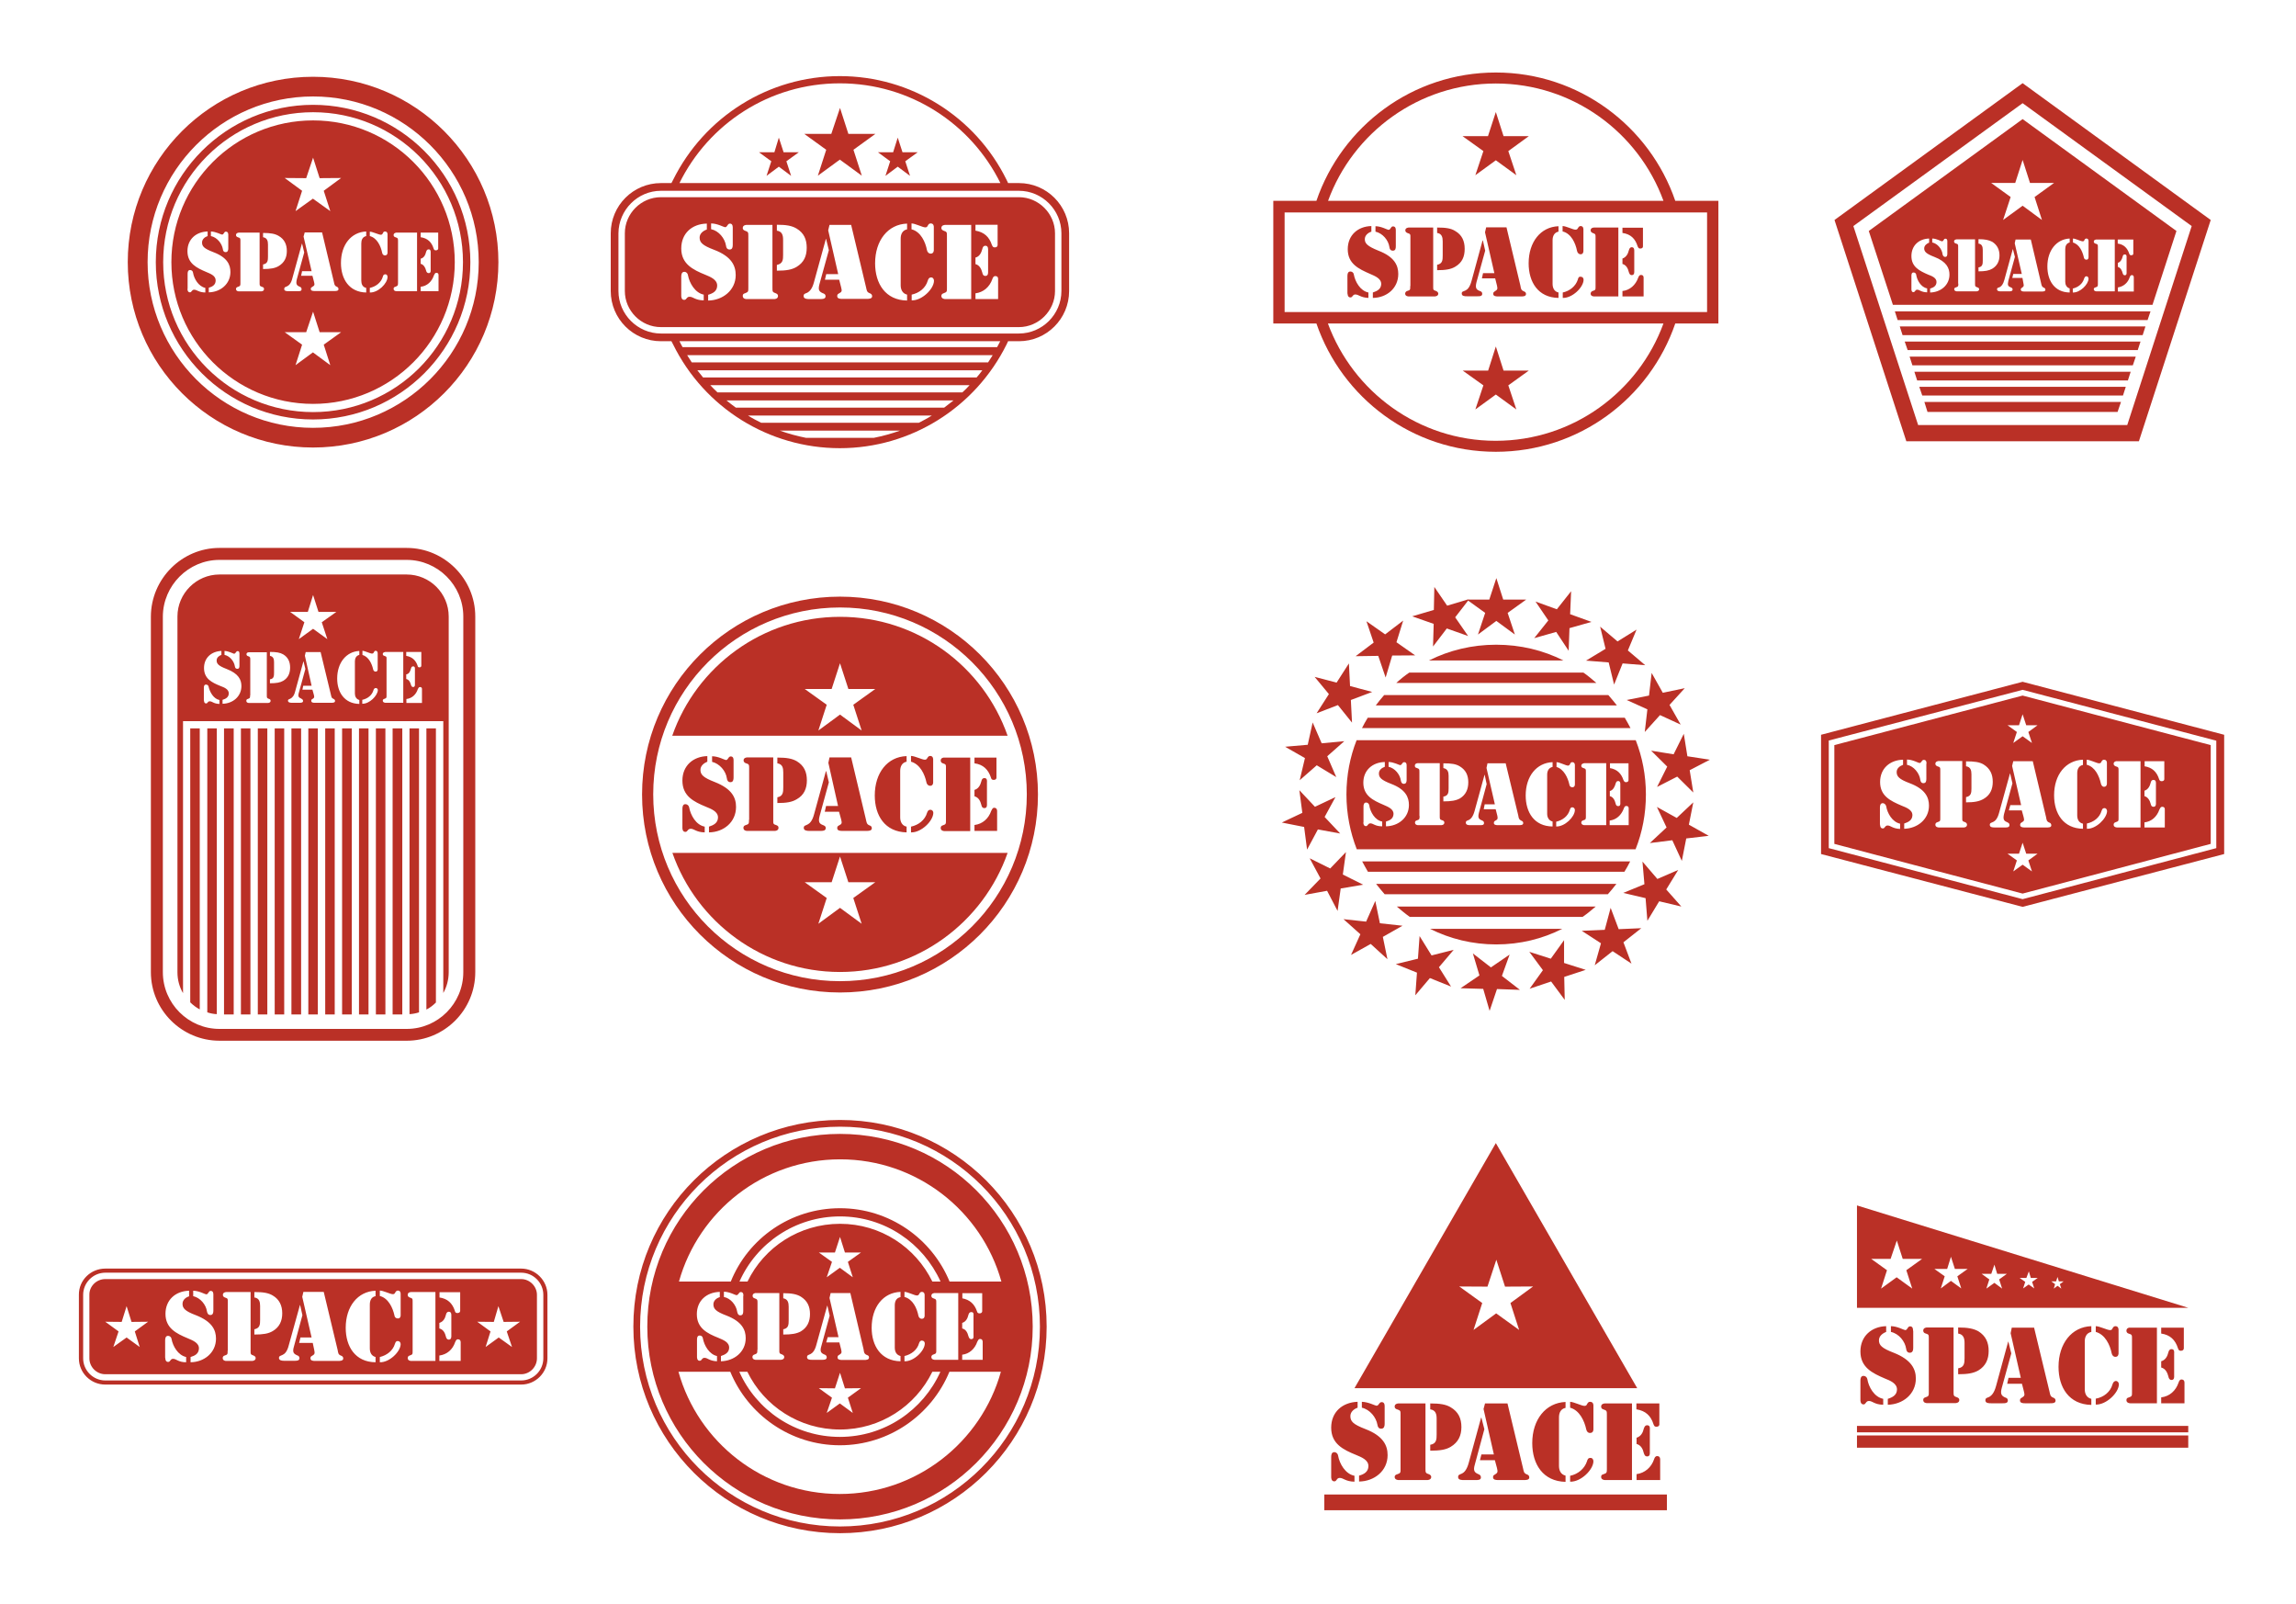 <?xml version="1.0" encoding="utf-8"?>
<!-- Generator: Adobe Illustrator 17.1.0, SVG Export Plug-In . SVG Version: 6.00 Build 0)  -->
<!DOCTYPE svg PUBLIC "-//W3C//DTD SVG 1.1//EN" "http://www.w3.org/Graphics/SVG/1.1/DTD/svg11.dtd">
<svg version="1.1" id="Layer_1" xmlns="http://www.w3.org/2000/svg" xmlns:xlink="http://www.w3.org/1999/xlink" x="0px" y="0px"
	 width="1400px" height="978px" viewBox="0 0 1400 978" enable-background="new 0 0 1400 978" xml:space="preserve">
<rect fill-rule="evenodd" clip-rule="evenodd" fill="#FFFFFF" width="1400" height="978"/>
<g>
	<path fill-rule="evenodd" clip-rule="evenodd" fill="#BA3026" d="M512.2,682.7c69.6,0,126,56.3,126,126
		c0,69.6-56.5,125.9-126,125.9c-69.6,0-126-56.3-126-125.9C386.1,739,442.6,682.7,512.2,682.7L512.2,682.7z M512.2,691.2
		c65,0,117.5,52.6,117.5,117.5c0,64.8-52.6,117.5-117.5,117.5c-65,0-117.5-52.7-117.5-117.5C394.6,743.8,447.2,691.2,512.2,691.2
		L512.2,691.2z M512.2,836.8l3,9.5l9.8-0.1l-8,5.8l3,9.3l-7.9-5.8l-8,5.8l3.2-9.3l-8-5.8l9.8,0.1L512.2,836.8z M512.2,754l3,9.5h9.8
		l-8,5.7l3,9.4l-7.9-5.8l-8,5.8l3.2-9.4l-8-5.7h9.8L512.2,754z M438.9,787.5c-8,0.2-14,5.3-14,13.6c0,8.5,6.3,11.7,13.1,14.4
		c2.7,1.2,6.7,2.5,6.6,6.1c-0.1,2.9-2.3,4.1-5,5v3.2c8.1-0.2,15.1-5.7,15.1-14.1c0-5-2.2-10.1-11.8-13.8c-6.4-2.4-7.9-4.1-7.9-6.8
		c0-2.2,1.8-3.8,3.9-4.4V787.5z M453.3,789.9c0-0.5,0.1-2.3-1.6-2.3c-1.3,0-1.3,1.9-2.7,1.9c-0.6,0-4.2-2.1-7.6-2.1v3.2
		c4.2,0.8,7.5,5,8.1,9c0.2,1.1,0.7,2.2,1.9,2.2c1.6,0,1.8-1.3,1.8-2.7V789.9z M425,827.2c0,0.2,0,2.3,1.6,2.3c1.5,0,1.2-1.8,3-1.8
		c1.9,0,2.9,1.9,7.6,2.1v-3.2c-4.7-1-7.8-6.4-8.6-10.7c-0.1-1-0.8-1.8-1.9-1.8c-1.6,0-1.7,1.5-1.7,2.7V827.2z M477.6,791.4
		c2.8,0.5,3.3,2.7,3.3,5.1v8.3c0,2.7-0.1,4.9-3.3,5.5v3.2c5.1,0,8.1-0.5,10.7-1.9c4-2.4,5.6-6.1,5.6-10.6c0-4.6-1.6-8.1-5.6-10.6
		c-2.5-1.5-5.6-2.1-10.7-2.1V791.4z M461.8,822.8c0,1.9,0,2.3-1.8,2.9c-0.7,0.2-1.2,0.7-1.2,1.5c0,1.6,1.8,1.7,1.9,1.7h15.4
		c0.2,0,2.1-0.1,2.1-1.7c0-0.7-0.5-1.2-1.2-1.5c-1.9-0.6-1.8-1-1.8-2.9v-34.6h-14.4c-0.1,0-1.9,0.1-1.9,1.7c0,0.8,0.5,1.3,1.2,1.5
		c1.8,0.6,1.8,1,1.8,2.9V822.8z M504.5,795.9h-0.1l-6.6,23.8c-1,3.9-2.5,5.1-3.6,5.7c-1.2,0.6-2.1,0.6-2.1,1.9c0,1.6,1.9,1.6,3,1.6
		h6.2c1.1,0,2.8,0,2.8-1.5c0-1.1-0.7-1.5-1.6-1.8c-1.8-0.8-2.7-1.7-1.7-5l5.1-18.6L504.5,795.9z M512.9,822.6
		c0.5,2.1,0.2,2.4-1.2,3.3c-0.7,0.4-1,0.6-1,1.6c0,1.3,1.6,1.5,2.7,1.5h13.5c1,0,3,0,3-1.5c0-1-0.6-1.3-1.5-1.6
		c-1.5-0.7-1.6-1.7-1.8-3.3l-8.1-34.4h-12l-0.7,3l5.5,23.9h-6.6l-0.9,3.2h8L512.9,822.6z M551.5,790.6c5.1,1.3,7.6,6.9,8.5,11.4
		c0.2,1,0.9,1.9,2.1,1.9c1.7,0,1.7-1.7,1.7-1.9v-12.6c0-0.2,0-1.9-1.7-1.9c-0.7,0-1.2,0.4-1.5,1.1c-0.4,0.7-0.7,1.1-1.5,1.1
		c-1.5,0-5.6-2.2-7.6-2.2V790.6z M560.4,818.8c-1.1,4-4.6,6.8-8.9,7.8v3.2c5.7,0.2,12.3-6.3,12.4-10.8c0-1-0.6-1.8-1.7-1.8
		C561.1,817.1,560.7,818,560.4,818.8L560.4,818.8z M549.1,826.6c-2.7-0.7-3.5-2.9-3.5-5.2v-25.7c0-2.3,0.8-4.5,3.5-5v-3.2
		c-10.6,0.4-17.6,9.2-17.6,21.9c0,11,5.7,20.2,17.6,20.4V826.6z M567.9,789.9c0,0.8,0.5,1.3,1.2,1.5c1.9,0.6,1.8,1,1.8,2.9v28.5
		c0,1.9,0.1,2.3-1.8,2.9c-0.7,0.2-1.2,0.7-1.2,1.5c0,1.6,1.8,1.7,2.1,1.7h14.3v-40.7h-14.3C569.7,788.2,567.9,788.3,567.9,789.9
		L567.9,789.9z M586.7,791.4c4.7,0.9,7.5,3.5,9,7.9c0.2,0.7,0.5,1.3,1.5,1.3c1.6,0,1.7-1.1,1.7-1.3v-11h-12.1V791.4z M586.7,828.9
		h12.5v-10.8c0-0.2,0.1-1.9-1.6-1.9c-1,0-1.3,1-1.7,1.7c-1.5,4.4-4.9,7.4-9.2,7.9V828.9z M586.7,809.8c2.3,0.5,3.3,2.7,3.8,4.7
		c0.4,1,0.6,1.8,1.8,1.8c1.7,0,1.3-1.9,1.3-2.4v-11.8c0-0.4,0.4-2.3-1.3-2.3c-1.2,0-1.5,0.8-1.8,1.7c-0.5,2.1-1.5,4.2-3.8,4.9V809.8
		z M512.2,746c24.8,0,46.1,14.3,56.3,35.2h5c-10.6-23.4-34-39.7-61.3-39.7c-27.3,0-50.9,16.3-61.3,39.7h4.9
		C465.9,760.3,487.4,746,512.2,746L512.2,746z M568.5,836.2c-10.2,20.9-31.6,35.2-56.3,35.2c-24.8,0-46.3-14.3-56.5-35.2h-4.9
		c10.4,23.4,34,39.7,61.3,39.7c27.3,0,50.8-16.3,61.3-39.7H568.5z M512.2,736.5c30.1,0,56,18.5,66.8,44.7h31.6
		c-12-43-51.5-74.5-98.3-74.5c-46.9,0-86.3,31.6-98.3,74.5h31.6C456.2,754.9,482,736.5,512.2,736.5L512.2,736.5z M578.9,836.2
		c-10.8,26.2-36.7,44.8-66.8,44.8c-30.1,0-56-18.6-66.8-44.8h-31.6c12,43,51.5,74.5,98.3,74.5c46.9,0,86.3-31.6,98.3-74.5H578.9z
		 M512.2,686.8c67.3,0,121.9,54.5,121.9,121.9c0,67.3-54.6,121.8-121.9,121.8c-67.3,0-121.9-54.5-121.9-121.8
		C390.3,741.4,444.9,686.8,512.2,686.8L512.2,686.8z"/>
	<path fill-rule="evenodd" clip-rule="evenodd" fill="#BA3026" d="M190.9,63.9c52.9,0,95.9,43,95.9,95.9c0,52.9-43,95.9-95.9,95.9
		c-52.9,0-95.9-43-95.9-95.9C95,106.9,138,63.9,190.9,63.9L190.9,63.9z M190.9,73.4c47.7,0,86.4,38.7,86.4,86.4
		c0,47.7-38.7,86.4-86.4,86.4s-86.4-38.7-86.4-86.4C104.5,112.1,143.2,73.4,190.9,73.4L190.9,73.4z M190.9,190l4,12.5H208l-10.6,7.6
		l4,12.5l-10.6-7.8l-10.6,7.8l4-12.5l-10.6-7.6h13.1L190.9,190z M126.6,141.1c-7,0.2-12.3,4.7-12.3,12c0,7.5,5.6,10.2,11.5,12.7
		c2.3,1,5.8,2.2,5.7,5.2c0,2.7-2.1,3.8-4.2,4.4v2.8c7-0.1,13.2-5,13.2-12.4c0-4.4-1.9-8.9-10.4-12.1c-5.7-2.2-6.9-3.5-6.9-5.9
		c0-1.9,1.6-3.3,3.4-3.9V141.1z M139.2,143.3c0-0.4,0.1-2.1-1.5-2.1c-1.2,0-1.1,1.8-2.3,1.8c-0.6,0-3.8-1.8-6.8-1.9v2.8
		c3.8,0.8,6.7,4.5,7.3,8c0.1,1,0.5,1.8,1.7,1.8c1.3,0,1.6-1.2,1.6-2.3V143.3z M114.3,176.1c0,0.2,0,2.1,1.5,2.1c1.2,0,1-1.6,2.6-1.6
		c1.7,0,2.7,1.6,6.8,1.7v-2.8c-4.2-0.9-6.9-5.6-7.5-9.3c-0.1-0.9-0.8-1.6-1.8-1.6c-1.3,0-1.5,1.3-1.5,2.3V176.1z M160.4,144.6
		c2.5,0.4,3,2.3,3,4.5v7.2c0,2.4-0.1,4.4-3,4.9v2.8c4.6,0,7.3-0.5,9.5-1.8c3.5-2.1,5-5.2,5-9.2c0-4-1.5-7.2-5-9.2
		c-2.2-1.3-4.9-1.8-9.5-1.8V144.6z M146.6,172.2c0,1.8,0.1,2.1-1.6,2.7c-0.6,0.1-1.1,0.6-1.1,1.2c0,1.5,1.6,1.5,1.8,1.5h13.5
		c0.2,0,1.8,0,1.8-1.5c0-0.6-0.5-1.1-1.1-1.2c-1.7-0.6-1.6-0.8-1.6-2.7v-30.4h-12.6c-0.2,0-1.8,0.1-1.8,1.5c0,0.7,0.5,1.1,1.1,1.3
		c1.7,0.5,1.6,0.8,1.6,2.5V172.2z M184.2,148.5h-0.1l-5.8,21c-0.8,3.4-2.2,4.5-3.2,5c-1.1,0.5-1.8,0.5-1.8,1.7
		c0,1.3,1.7,1.3,2.7,1.3h5.5c1,0,2.4,0.1,2.4-1.2c0-1-0.6-1.3-1.3-1.6c-1.7-0.7-2.3-1.6-1.6-4.5l4.5-16.3L184.2,148.5z M191.5,171.9
		c0.5,1.9,0.2,2.2-1,2.9c-0.6,0.4-1,0.6-1,1.3c0,1.3,1.5,1.3,2.4,1.3h11.8c1,0,2.7,0.1,2.7-1.2c0-0.8-0.5-1.2-1.2-1.5
		c-1.3-0.6-1.3-1.5-1.6-2.8l-7.2-30.2h-10.6l-0.7,2.5l4.9,21.1h-5.8l-0.6,2.8h6.9L191.5,171.9z M225.5,143.9
		c4.5,1.2,6.7,6.2,7.5,10.1c0.1,0.8,0.7,1.7,1.7,1.7c1.6,0,1.6-1.5,1.6-1.7v-11.2c0-0.2,0-1.7-1.6-1.7c-0.6,0-1,0.4-1.2,1
		c-0.4,0.7-0.6,1-1.3,1c-1.2,0-4.9-1.8-6.7-1.9V143.9z M233.4,168.8c-1.1,3.5-4.2,5.9-7.9,6.7v2.8c5,0.2,10.8-5.5,10.8-9.5
		c0-0.9-0.5-1.6-1.3-1.6C233.9,167.2,233.6,167.9,233.4,168.8L233.4,168.8z M223.3,175.5c-2.3-0.5-3-2.4-3-4.5v-22.6
		c0-2.1,0.7-4,3-4.5v-2.8c-9.2,0.4-15.4,8.1-15.4,19.2c0,9.8,5,17.8,15.4,18V175.5z M240,143.3c0,0.7,0.4,1.1,1.1,1.3
		c1.6,0.5,1.6,0.8,1.6,2.5v25c0,1.8,0,2.1-1.6,2.7c-0.7,0.1-1.1,0.6-1.1,1.2c0,1.5,1.6,1.5,1.7,1.5h12.6v-35.7h-12.6
		C241.5,141.8,240,142,240,143.3L240,143.3z M256.5,144.6c4.2,0.6,6.7,3,7.9,6.9c0.2,0.6,0.5,1.1,1.2,1.1c1.5,0,1.6-0.9,1.6-1.1
		v-9.7h-10.7V144.6z M256.5,177.5h10.9v-9.5c0-0.2,0.2-1.7-1.3-1.7c-0.9,0-1.1,0.8-1.5,1.5c-1.3,3.9-4.2,6.6-8.1,7V177.5z
		 M256.5,160.8c1.9,0.5,2.9,2.4,3.3,4.1c0.2,0.8,0.6,1.6,1.6,1.6c1.5,0,1.2-1.7,1.2-2.1v-10.3c0-0.4,0.2-2.1-1.2-2.1
		c-1,0-1.3,0.7-1.6,1.6c-0.4,1.8-1.3,3.6-3.3,4.1V160.8z M190.9,96.1l4,12.5l13.1-0.1l-10.6,7.8l4,12.4l-10.6-7.6l-10.6,7.6l4-12.4
		l-10.6-7.8l13.1,0.1L190.9,96.1z M190.9,46.8c62.4,0,113,50.6,113,113c0,62.4-50.6,113-113,113c-62.4,0-113-50.6-113-113
		C77.9,97.4,128.5,46.8,190.9,46.8L190.9,46.8z M190.9,58.8c55.7,0,101,45.3,101,101c0,55.7-45.3,101-101,101
		c-55.7,0-100.9-45.3-100.9-101C90,104.1,135.2,58.8,190.9,58.8L190.9,58.8z M190.9,68.4c50.5,0,91.4,40.9,91.4,91.4
		c0,50.5-40.9,91.4-91.4,91.4c-50.5,0-91.4-40.9-91.4-91.4C99.5,109.3,140.4,68.4,190.9,68.4L190.9,68.4z"/>
	<path fill-rule="evenodd" clip-rule="evenodd" fill="#BA3026" d="M403,111.6h6.4l1-1.9c19.2-38.7,58.5-63.3,101.7-63.3
		s82.6,24.5,101.7,63.3l0.9,1.9h6.6c16.9,0,30.6,13.7,30.6,30.6v35.2c0,16.9-13.7,30.6-30.6,30.6h-6.6l-0.9,1.9
		c-19.2,38.7-58.5,63.3-101.7,63.3s-82.6-24.5-101.7-63.3l-1-1.9H403c-16.9,0-30.6-13.7-30.6-30.6v-35.2
		C372.4,125.3,386.1,111.6,403,111.6L403,111.6z M547.4,83.9l2.9,8.9h9.3l-7.6,5.5l2.9,8.9l-7.5-5.6l-7.5,5.6l2.9-8.9l-7.5-5.5h9.3
		L547.4,83.9z M474.9,83.9l2.9,8.9h9.3l-7.6,5.5l2.9,8.9l-7.5-5.6l-7.5,5.6l2.9-8.9l-7.5-5.5h9.4L474.9,83.9z M512.2,65.8l5.1,15.8
		h16.5l-13.4,9.7l5.1,15.8l-13.4-9.8l-13.4,9.8l5.1-15.8l-13.4-9.7h16.5L512.2,65.8z M403,120.2h218.3c12,0,22,10,22,22v35.2
		c0,12-10,22-22,22H403c-12.1,0-22-10-22-22v-35.2C381,130.2,390.9,120.2,403,120.2L403,120.2z M430.9,136.3
		c-8.9,0.2-15.5,5.9-15.5,15.2c0,9.3,7,12.9,14.7,16c2.8,1.2,7.3,2.8,7.2,6.7c-0.1,3.3-2.5,4.6-5.5,5.5v3.5
		c8.9-0.1,16.8-6.3,16.8-15.5c0-5.6-2.4-11.3-13.1-15.4c-7.2-2.7-8.9-4.5-8.9-7.5c0-2.4,2.1-4.1,4.4-4.9V136.3z M446.8,138.9
		c0-0.5,0.1-2.6-1.7-2.6c-1.6,0-1.5,2.2-3,2.2c-0.7,0-4.7-2.3-8.5-2.3v3.5c4.7,1,8.4,5.6,9.1,10.1c0.1,1.2,0.7,2.3,2.2,2.3
		c1.7,0,1.9-1.5,1.9-2.9V138.9z M415.4,180.3c0,0.4,0,2.5,1.8,2.5c1.6,0,1.3-1.9,3.3-1.9c2.2,0,3.3,2.1,8.6,2.2v-3.5
		c-5.3-1.1-8.7-7-9.6-11.8c-0.1-1.1-1-2.1-2.2-2.1c-1.7,0-1.9,1.7-1.9,2.9V180.3z M473.7,140.6c3.3,0.5,3.8,2.9,3.8,5.7v9.1
		c0,2.9-0.1,5.3-3.8,6.1v3.5c5.8,0,9.1-0.6,12-2.3c4.5-2.7,6.2-6.6,6.2-11.7c0-5.1-1.7-9-6.2-11.7c-2.9-1.7-6.2-2.3-12-2.3V140.6z
		 M456.3,175.5c0,2.2,0,2.5-2.1,3.3c-0.9,0.2-1.3,0.7-1.3,1.6c0,1.8,1.9,1.9,2.2,1.9h17.1c0.2,0,2.2-0.1,2.2-1.9
		c0-0.9-0.6-1.3-1.3-1.6c-2.1-0.7-2.1-1.1-2.1-3.3v-38.4h-15.9c-0.2,0-2.2,0.1-2.2,1.9c0,0.8,0.5,1.3,1.3,1.6
		c2.1,0.7,2.1,1.1,2.1,3.3V175.5z M503.7,145.6h-0.1l-7.3,26.5c-1.1,4.2-2.8,5.6-4,6.3c-1.3,0.6-2.3,0.6-2.3,2.1
		c0,1.7,2.1,1.8,3.3,1.8h6.9c1.2,0,3.2,0,3.2-1.7c0-1.2-0.8-1.6-1.8-1.9c-2.1-1-2.9-1.9-1.9-5.6l5.7-20.6L503.7,145.6z M512.9,175.2
		c0.6,2.3,0.4,2.7-1.2,3.6c-0.8,0.4-1.2,0.7-1.2,1.7c0,1.6,1.8,1.7,3,1.7h14.9c1.2,0,3.4,0,3.4-1.6c0-1.1-0.7-1.6-1.6-1.9
		c-1.7-0.7-1.7-1.8-2.1-3.5l-9.1-38.1h-13.2l-0.8,3.3l6.1,26.7h-7.3l-0.8,3.4h8.7L512.9,175.2z M555.9,139.8
		c5.6,1.5,8.4,7.8,9.3,12.6c0.2,1.1,1,2.2,2.3,2.2c1.9,0,1.9-1.9,1.9-2.2v-14c0-0.4,0-2.2-1.9-2.2c-0.9,0-1.3,0.5-1.7,1.2
		c-0.4,0.8-0.7,1.2-1.6,1.2c-1.6,0-6.2-2.4-8.4-2.4V139.8z M565.7,171.1c-1.3,4.5-5.2,7.5-9.8,8.5v3.5c6.2,0.2,13.5-6.9,13.6-11.9
		c0-1.1-0.6-2.1-1.8-2.1C566.4,169.2,566.1,170,565.7,171.1L565.7,171.1z M553.1,179.6c-2.9-0.7-3.9-3.2-3.9-5.7v-28.5
		c0-2.5,1-5,3.9-5.6v-3.5c-11.7,0.4-19.5,10.3-19.5,24.2c0,12.4,6.3,22.5,19.5,22.7V179.6z M574,139c0,0.8,0.6,1.3,1.3,1.6
		c2.2,0.7,2.1,1.1,2.1,3.3v31.6c0,2.2,0.1,2.5-2.1,3.3c-0.7,0.2-1.3,0.7-1.3,1.6c0,1.8,2.1,1.9,2.3,1.9h15.9v-45.2h-15.9
		C576,137.1,574,137.2,574,139L574,139z M594.8,140.6c5.3,0.9,8.4,3.8,10,8.7c0.4,0.8,0.6,1.5,1.7,1.5c1.7,0,1.8-1.1,1.8-1.5v-12.3
		h-13.5V140.6z M594.8,182.3h13.8v-12.1c0-0.2,0.2-1.9-1.7-1.9c-1.1,0-1.5,0.9-1.8,1.8c-1.7,4.9-5.5,8.1-10.3,8.7V182.3z M594.8,161
		c2.5,0.6,3.6,3,4.2,5.3c0.2,1,0.6,1.9,1.9,1.9c1.8,0,1.6-2.2,1.6-2.7v-13c0-0.5,0.2-2.7-1.6-2.7c-1.3,0-1.7,1-1.9,1.9
		c-0.6,2.3-1.7,4.7-4.2,5.3V161z M605.3,216.5H419c0.9,1.5,1.8,2.9,2.8,4.4h180.7C603.5,219.4,604.4,218,605.3,216.5L605.3,216.5z
		 M416.2,211.6h191.8c0.6-1.2,1.3-2.4,1.9-3.6H414.3C414.9,209.2,415.5,210.4,416.2,211.6L416.2,211.6z M599,225.7H425.2
		c1.2,1.5,2.3,2.9,3.5,4.4h166.8C596.8,228.6,597.9,227.2,599,225.7L599,225.7z M591.2,234.8H433.1c1.5,1.6,2.9,3,4.4,4.4h149.3
		C588.3,237.9,589.7,236.4,591.2,234.8L591.2,234.8z M581.4,244.1H443c1.9,1.6,3.8,3,5.7,4.4h127
		C577.6,247.1,579.4,245.6,581.4,244.1L581.4,244.1z M568.2,253.3H456.1c2.5,1.6,5.2,3,8,4.4h96.2
		C563,256.3,565.7,254.9,568.2,253.3L568.2,253.3z M548.8,262.5h-73.3c5.1,1.8,10.4,3.3,16,4.4h41.3
		C538.4,265.8,543.7,264.3,548.8,262.5L548.8,262.5z M414.3,111.6H610c-17.8-36.1-55-60.8-97.9-60.8S432.1,75.5,414.3,111.6
		L414.3,111.6z M403,116.3h218.3c14.2,0,25.9,11.7,25.9,25.9v35.2c0,14.2-11.7,25.9-25.9,25.9H403c-14.2,0-25.9-11.7-25.9-25.9
		v-35.2C377.2,128,388.8,116.3,403,116.3L403,116.3z"/>
	<path fill-rule="evenodd" clip-rule="evenodd" fill="#BA3026" d="M133.8,334H248c22.9,0,41.8,18.8,41.8,41.8v216.8
		c0,23.1-18.8,41.8-41.8,41.8H133.8c-22.9,0-41.8-18.7-41.8-41.8V375.8C92.1,352.8,110.9,334,133.8,334L133.8,334z M133.8,350.2H248
		c14.1,0,25.6,11.5,25.6,25.6v216.8c0,4.6-1.2,9-3.3,12.7V444v-4.4h-4.5H260h-4.5h-5.8h-4.4h-5.9H235h-5.8h-4.5h-5.8h-4.4h-5.9h-4.4
		h-5.8h-4.5H188h-4.4h-5.9h-4.4h-5.8H163h-5.8h-4.5h-5.8h-4.4h-5.9h-4.4h-5.8h-4.5H116h-4.4v4.4v161.4c-2.2-3.8-3.4-8.1-3.4-12.7
		V375.8C108.2,361.7,119.8,350.2,133.8,350.2L133.8,350.2z M190.9,362.7l3.3,10.3h10.9l-8.9,6.3l3.4,10.3l-8.7-6.3l-8.7,6.3
		l3.4-10.3l-8.7-6.3h10.8L190.9,362.7z M135.1,396.8c-6.1,0.2-10.7,4.1-10.7,10.4c0,6.6,4.9,8.9,10.1,11c2.1,0.8,5.1,1.9,5,4.6
		c-0.1,2.2-1.8,3.2-3.8,3.8v2.4c6.2-0.1,11.5-4.4,11.5-10.8c0-3.8-1.7-7.6-9-10.4c-5-1.9-6.1-3.2-6.1-5.2c0-1.7,1.3-2.8,2.9-3.4
		V396.8z M146,398.7c0-0.4,0.1-1.8-1.1-1.8c-1.1,0-1.1,1.6-2.2,1.6c-0.4,0-3.2-1.6-5.8-1.7v2.4c3.3,0.7,5.8,3.9,6.3,6.9
		c0.1,0.9,0.5,1.6,1.5,1.6c1.2,0,1.3-1,1.3-1.9V398.7z M124.4,427.1c0,0.2,0,1.7,1.3,1.7c1,0,0.8-1.3,2.2-1.3c1.6,0,2.3,1.5,5.9,1.6
		v-2.4c-3.6-0.7-5.9-4.9-6.6-8.1c-0.1-0.7-0.7-1.3-1.6-1.3c-1.1,0-1.3,1.1-1.3,1.9V427.1z M164.6,399.8c2.2,0.4,2.5,2.1,2.5,3.9v6.3
		c0,2.1-0.1,3.8-2.5,4.1v2.4c3.9,0,6.2-0.4,8.1-1.5c3-1.8,4.2-4.6,4.2-8.1c0-3.4-1.2-6.2-4.2-8c-1.9-1.1-4.2-1.5-8.1-1.5V399.8z
		 M152.5,423.9c0,1.5,0,1.7-1.5,2.2c-0.5,0.1-0.8,0.5-0.8,1.1c0,1.2,1.3,1.3,1.5,1.3h11.8c0.1,0,1.5-0.1,1.5-1.3
		c0-0.6-0.4-1-0.8-1.1c-1.5-0.5-1.5-0.7-1.5-2.2v-26.3h-10.9c-0.1,0-1.5,0-1.5,1.2c0,0.6,0.4,1,0.8,1.1c1.5,0.5,1.5,0.7,1.5,2.3
		V423.9z M185.1,403.2H185l-5,18.2c-0.7,2.9-1.9,3.9-2.8,4.4c-0.8,0.5-1.6,0.4-1.6,1.3c0,1.2,1.5,1.3,2.3,1.3h4.7
		c0.8,0,2.2,0,2.2-1.1c0-0.9-0.6-1.1-1.2-1.5c-1.5-0.6-2.1-1.3-1.3-3.8l3.9-14.2L185.1,403.2z M191.4,423.6c0.4,1.6,0.2,1.8-0.9,2.5
		c-0.5,0.2-0.7,0.5-0.7,1.1c0,1.1,1.2,1.2,1.9,1.2h10.3c0.8,0,2.3,0,2.3-1.1c0-0.7-0.5-1.1-1-1.3c-1.2-0.5-1.2-1.2-1.5-2.4
		l-6.3-26.1h-9.1l-0.5,2.2l4.1,18.3h-5.1l-0.5,2.4h6.1L191.4,423.6z M220.9,399.2c3.9,1.1,5.8,5.3,6.6,8.7c0.1,0.7,0.6,1.5,1.5,1.5
		c1.3,0,1.3-1.2,1.3-1.5v-9.6c0-0.2,0-1.6-1.3-1.6c-0.5,0-0.8,0.4-1.1,1c-0.2,0.5-0.5,0.7-1.1,0.7c-1.1,0-4.2-1.6-5.8-1.7V399.2z
		 M227.7,420.8c-0.9,3-3.5,5.1-6.8,5.8v2.4c4.4,0.1,9.3-4.9,9.5-8.3c0-0.7-0.5-1.3-1.3-1.3C228.2,419.5,227.9,420.1,227.7,420.8
		L227.7,420.8z M219.1,426.7c-1.9-0.5-2.7-2.2-2.7-3.9v-19.7c0-1.7,0.7-3.4,2.7-3.9v-2.4c-8,0.4-13.5,7.2-13.5,16.8
		c0,8.4,4.4,15.3,13.5,15.5V426.7z M233.4,398.7c0,0.6,0.4,1,1,1.1c1.5,0.5,1.3,0.7,1.3,2.3v21.7c0,1.5,0.1,1.7-1.3,2.2
		c-0.6,0.1-1,0.5-1,1.1c0,1.2,1.5,1.3,1.6,1.3h10.9v-31H235C234.9,397.5,233.4,397.5,233.4,398.7L233.4,398.7z M247.7,399.8
		c3.6,0.6,5.8,2.7,6.9,5.9c0.1,0.7,0.4,1.1,1.1,1.1c1.2,0,1.2-0.9,1.2-1v-8.4h-9.2V399.8z M247.7,428.5h9.6v-8.4
		c0-0.1,0.1-1.3-1.2-1.3c-0.7,0-1,0.6-1.3,1.2c-1.1,3.4-3.6,5.7-7,6.1V428.5z M247.7,413.9c1.8,0.4,2.5,2.1,2.9,3.6
		c0.2,0.6,0.5,1.3,1.3,1.3c1.3,0,1.1-1.5,1.1-1.8v-9c0-0.4,0.2-1.8-1.1-1.8c-0.9,0-1.1,0.7-1.3,1.3c-0.4,1.6-1.1,3.3-2.9,3.6V413.9z
		 M265.8,611.1c-1.7,1.7-3.6,3.2-5.8,4.3V444h5.8V611.1z M255.5,617.1c-1.8,0.6-3.8,1-5.8,1.1V444h5.8V617.1z M245.3,618.4h-5.9V444
		h5.9V618.4z M235,618.4h-5.8V444h5.8V618.4z M224.7,618.4h-5.8V444h5.8V618.4z M214.5,618.4h-5.9V444h5.9V618.4z M204.1,618.4h-5.8
		V444h5.8V618.4z M193.8,618.4H188V444h5.8V618.4z M183.6,618.4h-5.9V444h5.9V618.4z M173.3,618.4h-5.8V444h5.8V618.4z M163,618.4
		h-5.8V444h5.8V618.4z M152.7,618.4h-5.8V444h5.8V618.4z M142.5,618.4h-5.9V444h5.9V618.4z M132.2,618.2c-2.1-0.1-4-0.5-5.8-1.1V444
		h5.8V618.2z M121.8,615.3c-2.1-1.1-4.1-2.6-5.8-4.3V444h5.8V615.3z M133.8,341.3H248c18.9,0,34.5,15.5,34.5,34.5v216.8
		c0,19.1-15.5,34.6-34.5,34.6H133.8c-18.9,0-34.5-15.5-34.5-34.6V375.8C99.4,356.9,114.9,341.3,133.8,341.3L133.8,341.3z"/>
	<path fill-rule="evenodd" clip-rule="evenodd" fill="#BA3026" d="M512.2,363.7c66.7,0,120.7,54,120.7,120.6
		c0,66.7-54,120.7-120.7,120.7c-66.7,0-120.7-54-120.7-120.7C391.5,417.7,445.5,363.7,512.2,363.7L512.2,363.7z M573.6,463.6
		c0,0.8,0.5,1.5,1.3,1.7c2.1,0.6,1.9,1,1.9,3.2v31.3c0,2.3,0.1,2.7-1.9,3.3c-0.8,0.2-1.3,0.7-1.3,1.6c0,1.8,1.9,1.9,2.2,1.9h15.8
		v-44.8h-15.8C575.5,461.7,573.6,461.9,573.6,463.6L573.6,463.6z M594.2,465.3c5.3,0.7,8.4,3.8,10,8.6c0.2,0.9,0.6,1.5,1.6,1.5
		c1.8,0,1.8-1.1,1.8-1.5v-12.1h-13.4V465.3z M594.2,506.5h13.8v-12c0-0.2,0.1-2.1-1.8-2.1c-1,0-1.3,1-1.8,1.9
		c-1.6,4.7-5.3,8-10.2,8.6V506.5z M594.2,485.4c2.6,0.7,3.6,3,4.2,5.3c0.2,1,0.6,1.9,1.9,1.9c1.8,0,1.5-2.2,1.5-2.7v-12.9
		c0-0.5,0.4-2.7-1.5-2.7c-1.3,0-1.7,1-1.9,1.9c-0.6,2.3-1.7,4.6-4.2,5.3V485.4z M555.5,464.3c5.6,1.6,8.4,7.8,9.4,12.6
		c0.2,1.1,1,2.1,2.3,2.1c1.8,0,1.8-1.8,1.8-2.1v-14c0-0.2,0-2.1-1.8-2.1c-0.8,0-1.3,0.5-1.7,1.2c-0.4,0.7-0.7,1.1-1.6,1.1
		c-1.6,0-6.2-2.3-8.4-2.3V464.3z M565.3,495.4c-1.3,4.5-5.2,7.5-9.8,8.5v3.5c6.2,0.2,13.5-6.9,13.6-11.9c0-1-0.7-1.9-1.8-1.9
		C566.1,493.6,565.7,494.4,565.3,495.4L565.3,495.4z M552.8,503.9c-2.9-0.6-3.9-3.2-3.9-5.6v-28.4c0-2.5,1-5,3.9-5.6v-3.4
		c-11.7,0.4-19.4,10.2-19.4,24c0,12.3,6.2,22.2,19.4,22.5V503.9z M503.8,470.1h-0.2l-7.2,26.2c-1.1,4.3-2.8,5.7-4,6.3
		c-1.3,0.7-2.3,0.6-2.3,2.1c0,1.7,2.2,1.8,3.3,1.8h6.9c1.2,0,3.2,0,3.2-1.7c0-1.2-0.8-1.5-1.8-1.9c-2.1-0.8-2.9-1.9-1.9-5.6
		l5.6-20.4L503.8,470.1z M512.9,499.5c0.6,2.3,0.4,2.8-1.2,3.6c-0.8,0.4-1.2,0.7-1.2,1.7c0,1.6,1.8,1.7,3,1.7h14.8
		c1.2,0,3.3,0,3.3-1.6c0-1.1-0.6-1.5-1.5-1.8c-1.7-0.7-1.7-1.9-2.1-3.6l-9-37.8h-13.2l-0.7,3.3l5.9,26.3h-7.3l-0.8,3.5h8.7
		L512.9,499.5z M474,465.3c3.2,0.5,3.6,2.9,3.6,5.6v9c0,2.9-0.1,5.5-3.6,6.1v3.5c5.7,0,9-0.6,11.8-2.3c4.5-2.5,6.2-6.6,6.2-11.5
		c0-5.1-1.7-9-6.2-11.7c-2.8-1.6-6.1-2.2-11.8-2.2V465.3z M456.7,499.7c0,2.3,0,2.7-2.1,3.3c-0.7,0.2-1.3,0.7-1.3,1.6
		c0,1.8,1.9,1.9,2.2,1.9h17c0.2,0,2.2-0.1,2.2-1.9c0-0.9-0.5-1.3-1.3-1.6c-2.1-0.6-1.9-1-1.9-3.3v-38h-15.9c-0.2,0-2.2,0.1-2.2,1.8
		c0,0.8,0.6,1.5,1.3,1.7c2.1,0.6,2.1,1,2.1,3.2V499.7z M431.4,460.9c-8.7,0.2-15.3,5.8-15.3,14.9c0,9.5,6.9,12.9,14.4,16
		c2.9,1.2,7.4,2.8,7.3,6.6c-0.1,3.3-2.7,4.6-5.5,5.5v3.5c8.9-0.1,16.5-6.2,16.5-15.5c0-5.5-2.3-11-13-15.2c-7-2.7-8.7-4.5-8.7-7.4
		c0-2.5,2.1-4.1,4.2-5V460.9z M447.3,463.6c0-0.5,0.1-2.5-1.7-2.5c-1.6,0-1.5,2.2-3,2.2c-0.6,0-4.6-2.3-8.4-2.3v3.4
		c4.6,1.1,8.4,5.6,9,10c0.1,1.2,0.7,2.4,2.2,2.4c1.7,0,1.9-1.6,1.9-2.9V463.6z M416.1,504.6c0,0.4,0,2.5,1.8,2.5
		c1.5,0,1.3-1.9,3.3-1.9c2.1,0,3.3,2.1,8.5,2.2v-3.5c-5.3-1-8.6-6.9-9.5-11.8c-0.2-1-1.1-1.9-2.3-1.9c-1.6,0-1.8,1.7-1.8,2.9V504.6z
		 M512.2,376c47.2,0,87.4,30.2,102.2,72.5H409.9C424.6,406.3,464.9,376,512.2,376L512.2,376z M512.2,522.1l5.1,15.7h16.4l-13.4,9.6
		l5.1,15.7l-13.2-9.7l-13.2,9.7l5.1-15.7l-13.4-9.6h16.4L512.2,522.1z M512.2,404.3l5.1,15.7h16.4l-13.4,9.6l5.1,15.7l-13.2-9.7
		l-13.2,9.7l5.1-15.7l-13.4-9.6h16.4L512.2,404.3z M614.4,519.9c-14.8,42.2-55,72.6-102.2,72.6c-47.2,0-87.5-30.4-102.2-72.6H614.4z
		 M512.2,370.3c62.9,0,113.9,51,113.9,113.9s-51,113.9-113.9,113.9c-62.9,0-113.9-51-113.9-113.9S449.3,370.3,512.2,370.3
		L512.2,370.3z"/>
	<path fill-rule="evenodd" clip-rule="evenodd" fill="#BA3026" d="M64.2,773.3h253.6c8.7,0,16,7.2,16,16V828c0,8.9-7.3,16-16,16
		H64.2c-8.9,0-16.1-7.2-16.1-16v-38.7C48,780.4,55.3,773.3,64.2,773.3L64.2,773.3z M64.2,779.7h253.6c5.2,0,9.6,4.4,9.6,9.6V828
		c0,5.3-4.4,9.7-9.6,9.7H64.2c-5.3,0-9.7-4.4-9.7-9.7v-38.7C54.4,784.1,58.8,779.7,64.2,779.7L64.2,779.7z M77.2,796.2l3,9.6
		l10.1-0.1l-8.1,5.9l3,9.5l-8-5.8l-8.1,5.8l3.2-9.5l-8.1-5.9l10,0.1L77.2,796.2z M303.9,796.2l3.2,9.6l10-0.1l-8.1,5.9l3.2,9.5
		l-8.1-5.8l-8,5.8l3-9.5l-8.1-5.9l10.1,0.1L303.9,796.2z M115.3,786.8c-8.3,0.2-14.4,5.6-14.4,14.1c0,8.7,6.6,12,13.6,14.9
		c2.8,1.2,6.9,2.7,6.8,6.2c-0.1,3.2-2.4,4.4-5.1,5.2v3.2c8.3-0.1,15.5-5.8,15.5-14.4c0-5.2-2.3-10.4-12.3-14.3
		c-6.7-2.5-8.1-4.3-8.1-6.9c0-2.3,1.8-3.9,4-4.6V786.8z M130.1,789.3c0-0.5,0.1-2.4-1.6-2.4c-1.5,0-1.3,2.1-2.8,2.1
		c-0.6,0-4.4-2.2-7.9-2.2v3.3c4.4,1,7.8,5.2,8.4,9.3c0.2,1.1,0.7,2.2,2.1,2.2c1.6,0,1.8-1.5,1.8-2.7V789.3z M100.8,827.8
		c0,0.4,0,2.4,1.7,2.4c1.5,0,1.3-1.9,3-1.9c2.1,0,3.2,2.1,8,2.1v-3.2c-5-1.1-8.1-6.6-8.9-11c-0.1-1-1-1.9-2.1-1.9
		c-1.6,0-1.8,1.6-1.8,2.8V827.8z M155.1,790.9c3,0.4,3.5,2.7,3.5,5.2v8.5c0,2.8-0.1,5-3.5,5.7v3.2c5.3,0,8.5-0.5,11.2-2.1
		c4.1-2.4,5.8-6.2,5.8-10.8c0-4.7-1.7-8.5-5.8-10.9c-2.7-1.6-5.8-2.1-11.2-2.1V790.9z M138.8,823.3c0,2.1,0.1,2.4-1.8,3
		c-0.7,0.2-1.2,0.7-1.2,1.5c0,1.7,1.8,1.8,2.1,1.8h15.8c0.2,0,2.2-0.1,2.2-1.8c0-0.7-0.6-1.2-1.3-1.5c-1.9-0.6-1.8-1-1.8-3v-35.7
		h-14.8c-0.2,0-2.1,0.1-2.1,1.7c0,0.9,0.5,1.3,1.2,1.6c1.9,0.6,1.8,0.8,1.8,3V823.3z M183,795.5h-0.1l-6.8,24.5
		c-1,4-2.5,5.3-3.8,5.9c-1.2,0.6-2.2,0.6-2.2,1.9c0,1.6,2.1,1.7,3.2,1.7h6.4c1.2,0,2.9,0,2.9-1.6c0-1.1-0.7-1.5-1.6-1.8
		c-1.9-0.9-2.8-1.8-1.8-5.2l5.2-19.2L183,795.5z M191.6,822.9c0.5,2.2,0.2,2.7-1.2,3.5c-0.7,0.4-1.1,0.6-1.1,1.6
		c0,1.5,1.7,1.6,2.8,1.6h14c1.1,0,3.2,0,3.2-1.5c0-1.1-0.7-1.5-1.5-1.8c-1.6-0.6-1.6-1.7-1.9-3.3l-8.5-35.5H185l-0.7,3l5.7,24.8
		h-6.8l-0.8,3.3h8.3L191.6,822.9z M231.6,790c5.2,1.3,7.9,7.2,8.9,11.8c0.1,1.1,0.9,1.9,2.1,1.9c1.7,0,1.7-1.7,1.7-1.9v-13
		c0-0.4,0-2.1-1.7-2.1c-0.8,0-1.2,0.5-1.6,1.2c-0.4,0.7-0.6,1-1.5,1c-1.5,0-5.8-2.2-7.9-2.2V790z M240.8,819.2c-1.2,4.1-4.9,7-9.2,8
		v3.2c5.8,0.2,12.6-6.4,12.7-11c0-1-0.6-1.9-1.7-1.9C241.4,817.4,241.2,818.2,240.8,819.2L240.8,819.2z M229,827.2
		c-2.7-0.7-3.5-3-3.5-5.3v-26.6c0-2.4,0.8-4.7,3.5-5.2v-3.3c-10.9,0.4-18.2,9.6-18.2,22.6c0,11.4,5.8,20.9,18.2,21V827.2z
		 M248.6,789.3c0,0.9,0.5,1.3,1.2,1.6c1.9,0.6,1.8,0.8,1.8,3v29.4c0,2.1,0.1,2.4-1.8,3c-0.7,0.2-1.2,0.7-1.2,1.5
		c0,1.7,1.8,1.8,2.1,1.8h14.8v-42h-14.8C250.4,787.6,248.6,787.7,248.6,789.3L248.6,789.3z M267.9,790.9c5,0.7,7.9,3.5,9.4,8
		c0.2,0.9,0.5,1.5,1.5,1.5c1.7,0,1.8-1.1,1.8-1.3v-11.4h-12.6V790.9z M267.9,829.6h13v-11.3c0-0.2,0.1-1.9-1.7-1.9
		c-1,0-1.3,1-1.7,1.8c-1.5,4.5-5,7.5-9.6,8.1V829.6z M267.9,809.8c2.4,0.6,3.5,2.8,4,5c0.2,0.8,0.6,1.8,1.8,1.8
		c1.7,0,1.5-2.1,1.5-2.5v-12c0-0.5,0.2-2.5-1.5-2.5c-1.2,0-1.6,1-1.8,1.9c-0.5,2.1-1.6,4.2-4,4.9V809.8z M64.2,775.8h253.6
		c7.4,0,13.5,6.1,13.5,13.5V828c0,7.4-6.1,13.5-13.5,13.5H64.2c-7.4,0-13.5-6.1-13.5-13.5v-38.7C50.7,781.9,56.8,775.8,64.2,775.8
		L64.2,775.8z"/>
	<path fill-rule="evenodd" clip-rule="evenodd" fill="#BA3026" d="M912.1,44.2c50.7,0,93.8,32.8,109.4,78.2h26.3v74.8h-26.3
		c-15.5,45.4-58.6,78.2-109.4,78.2c-50.8,0-93.8-32.8-109.4-78.2h-26.3v-74.8h26.3C818.2,77,861.3,44.2,912.1,44.2L912.1,44.2z
		 M912.1,211.2l4.7,14.7h15.4l-12.5,9l4.9,14.7l-12.5-9.1l-12.5,9.1l4.9-14.7l-12.6-9h15.5L912.1,211.2z M912.1,68.3l4.7,14.7h15.4
		l-12.5,9.1l4.9,14.7l-12.5-9.1l-12.5,9.1l4.9-14.7L891.8,83h15.5L912.1,68.3z M969.9,140.4c0,0.8,0.5,1.3,1.2,1.6
		c1.9,0.6,1.8,1,1.8,3v29.4c0,2.2,0.1,2.4-1.8,3c-0.7,0.2-1.2,0.9-1.2,1.6c0,1.6,1.8,1.7,2.1,1.7h14.8v-42h-14.8
		C971.7,138.7,969.9,138.8,969.9,140.4L969.9,140.4z M989.3,142c5,0.7,7.8,3.5,9.2,8c0.4,0.9,0.6,1.5,1.6,1.5c1.7,0,1.7-1.1,1.7-1.3
		v-11.4h-12.5V142z M989.3,180.7h12.9v-11.2c0-0.2,0.2-1.9-1.6-1.9c-1,0-1.3,0.8-1.7,1.7c-1.6,4.5-5.1,7.6-9.6,8.1V180.7z
		 M989.3,160.9c2.3,0.6,3.4,2.8,3.9,5c0.4,1,0.6,1.8,1.8,1.8c1.7,0,1.5-1.9,1.5-2.4v-12.1c0-0.5,0.2-2.5-1.5-2.5
		c-1.2,0-1.5,1-1.8,1.9c-0.5,2.1-1.6,4.2-3.9,5V160.9z M952.9,141.1c5.2,1.3,7.8,7.2,8.7,11.8c0.2,1.1,1,2.1,2.2,2.1
		c1.7,0,1.7-1.8,1.7-2.1v-13c0-0.4,0-2.1-1.7-2.1c-0.8,0-1.2,0.5-1.6,1.2c-0.4,0.7-0.7,1-1.6,1c-1.5,0-5.7-2.2-7.8-2.2V141.1z
		 M962.1,170.4c-1.3,4.1-5,7-9.2,7.9v3.3c5.8,0.2,12.6-6.4,12.7-11c0-1.1-0.6-1.9-1.7-1.9C962.7,168.5,962.3,169.4,962.1,170.4
		L962.1,170.4z M950.3,178.3c-2.7-0.6-3.6-2.9-3.6-5.3v-26.6c0-2.4,1-4.7,3.6-5.2v-3.3c-10.9,0.4-18.2,9.6-18.2,22.6
		c0,11.5,5.8,20.9,18.2,21.1V178.3z M904.2,146.6h-0.2l-6.7,24.6c-1.1,4-2.5,5.3-3.8,5.9c-1.2,0.6-2.2,0.5-2.2,1.8
		c0,1.7,1.9,1.7,3.2,1.7h6.4c1.1,0,2.9,0.1,2.9-1.5c0-1.1-0.7-1.5-1.7-1.8c-1.9-0.8-2.7-1.8-1.8-5.3l5.3-19.2L904.2,146.6z
		 M912.8,174.1c0.5,2.2,0.2,2.5-1.2,3.4c-0.7,0.5-1.1,0.7-1.1,1.6c0,1.5,1.7,1.6,2.8,1.6h14c1.1,0,3.2,0.1,3.2-1.5
		c0-1-0.6-1.3-1.5-1.7c-1.6-0.7-1.6-1.7-1.9-3.3l-8.5-35.6h-12.4l-0.7,3l5.7,24.9h-6.9l-0.7,3.2h8.1L912.8,174.1z M876.3,142
		c2.9,0.4,3.4,2.7,3.4,5.2v8.5c0,2.8-0.1,5.1-3.4,5.7v3.3c5.3,0,8.5-0.6,11-2.1c4.3-2.5,5.8-6.2,5.8-10.9c0-4.7-1.6-8.5-5.8-10.9
		c-2.5-1.6-5.7-2.1-11-2.1V142z M859.9,174.4c0,2.2,0.1,2.4-1.9,3c-0.7,0.2-1.2,0.9-1.2,1.6c0,1.6,1.9,1.7,2.1,1.7h15.9
		c0.2,0,2.2-0.1,2.2-1.7c0-0.7-0.6-1.3-1.3-1.6c-1.9-0.6-1.8-0.8-1.8-3v-35.7h-14.9c-0.1,0-2.1,0.1-2.1,1.7c0,0.8,0.5,1.3,1.2,1.6
		c2.1,0.6,1.9,1,1.9,3V174.4z M836.2,137.8c-8.3,0.2-14.4,5.6-14.4,14.1c0,8.9,6.6,12,13.7,15.1c2.7,1.2,6.8,2.7,6.7,6.2
		c-0.1,3-2.4,4.2-5.1,5.1v3.3c8.4-0.1,15.5-5.8,15.5-14.6c0-5.1-2.2-10.4-12.1-14.2c-6.7-2.7-8.3-4.4-8.3-7c0-2.3,1.9-3.9,4-4.6
		V137.8z M851.1,140.4c0-0.5,0.1-2.4-1.7-2.4c-1.5,0-1.3,2.1-2.8,2.1c-0.6,0-4.4-2.2-7.9-2.2v3.3c4.4,1,7.9,5.2,8.5,9.4
		c0.1,1.1,0.6,2.2,2.1,2.2c1.6,0,1.8-1.3,1.8-2.7V140.4z M821.7,179c0,0.2,0,2.3,1.7,2.3c1.5,0,1.3-1.8,3-1.8c2.1,0,3.2,1.9,8,2.1
		v-3.3c-5-1-8.1-6.6-8.9-11c-0.1-1-1-1.8-2.1-1.8c-1.6,0-1.8,1.6-1.8,2.8V179z M1014.3,122.4c-15.2-41.6-55.2-71.5-102.2-71.5
		c-47,0-87.1,29.9-102.3,71.5H1014.3z M1014.3,197.2H809.7c15.3,41.6,55.4,71.5,102.3,71.5C959.1,268.7,999.1,238.8,1014.3,197.2
		L1014.3,197.2z M783.3,129.5h257.6v60.7H783.3V129.5z"/>
	<path fill-rule="evenodd" clip-rule="evenodd" fill="#BA3026" d="M1233.3,50.7l114.7,83.4L1304.2,269h-141.8l-43.8-134.9
		L1233.3,50.7z M1233.3,72.6l46.9,34.1l46.9,34.1l-14.6,45h-158.3l-14.7-45l46.9-34.1L1233.3,72.6z M1233.3,97.5l4.5,14h14.7
		l-11.9,8.6l4.5,14l-11.8-8.7l-11.9,8.7l4.6-14l-11.9-8.6h14.7L1233.3,97.5z M1176.3,145.4c-6.2,0.2-10.8,4.2-10.8,10.7
		c0,6.6,4.9,9,10.2,11.3c2.1,0.8,5.2,1.9,5.1,4.6c-0.1,2.3-1.8,3.3-3.9,3.9v2.4c6.3-0.1,11.8-4.4,11.8-10.9c0-3.9-1.7-7.9-9.2-10.8
		c-5-1.9-6.2-3.2-6.2-5.2c0-1.7,1.5-2.9,3-3.5V145.4z M1187.4,147.3c0-0.4,0.1-1.8-1.2-1.8c-1.1,0-1,1.6-2.1,1.6
		c-0.5,0-3.3-1.7-5.9-1.7v2.4c3.3,0.7,5.9,4,6.3,7.2c0.1,0.7,0.6,1.6,1.6,1.6c1.2,0,1.3-1.1,1.3-2.1V147.3z M1165.5,176.3
		c0,0.2,0,1.8,1.2,1.8c1.1,0,1-1.5,2.3-1.5c1.6,0,2.3,1.5,6.1,1.6v-2.4c-3.8-0.7-6.2-5-6.7-8.4c-0.1-0.7-0.7-1.3-1.6-1.3
		c-1.2,0-1.3,1.2-1.3,2.1V176.3z M1206.4,148.5c2.2,0.2,2.6,2.1,2.6,3.9v6.4c0,2.1-0.1,3.8-2.6,4.2v2.4c4,0,6.3-0.4,8.4-1.6
		c3-1.8,4.4-4.6,4.4-8.1c0-3.5-1.3-6.3-4.4-8.3c-2.1-1.1-4.4-1.6-8.4-1.6V148.5z M1194.1,172.9c0,1.6,0,1.8-1.5,2.3
		c-0.6,0.1-1,0.5-1,1.1c0,1.2,1.5,1.3,1.6,1.3h12c0.1,0,1.6-0.1,1.6-1.3c0-0.6-0.5-1-1-1.1c-1.5-0.5-1.5-0.7-1.5-2.3v-27h-11.2
		c-0.1,0-1.6,0.1-1.6,1.3c0,0.6,0.4,1,1,1.2c1.5,0.4,1.5,0.6,1.5,2.2V172.9z M1227.4,151.9h-0.1l-5.1,18.6c-0.8,3-1.9,4-2.8,4.5
		c-1,0.4-1.7,0.4-1.7,1.3c0,1.3,1.6,1.3,2.4,1.3h4.9c0.9,0,2.2,0,2.2-1.2c0-0.7-0.6-1.1-1.3-1.3c-1.5-0.6-1.9-1.3-1.3-3.9l4-14.6
		L1227.4,151.9z M1233.8,172.7c0.4,1.7,0.2,1.9-0.8,2.6c-0.6,0.4-0.8,0.6-0.8,1.2c0,1.1,1.2,1.2,2.1,1.2h10.6c0.9,0,2.3,0,2.3-1.1
		c0-0.7-0.5-1.1-1.1-1.3c-1.1-0.5-1.2-1.3-1.5-2.6l-6.3-26.7h-9.3l-0.5,2.3l4.3,18.7h-5.2l-0.6,2.4h6.2L1233.8,172.7z M1263.9,147.8
		c4,1.1,5.9,5.5,6.7,8.9c0.1,0.9,0.6,1.6,1.6,1.6c1.3,0,1.3-1.3,1.3-1.6v-9.7c0-0.2,0-1.6-1.3-1.6c-0.6,0-1,0.4-1.2,0.9
		c-0.2,0.6-0.5,0.8-1.1,0.8c-1.1,0-4.4-1.7-5.9-1.7V147.8z M1270.8,169.8c-0.9,3.2-3.6,5.3-6.9,6.1v2.4c4.4,0.2,9.5-4.9,9.6-8.4
		c0-0.7-0.5-1.5-1.2-1.5C1271.3,168.4,1271.1,169.2,1270.8,169.8L1270.8,169.8z M1262,175.8c-1.9-0.5-2.7-2.3-2.7-4v-20
		c0-1.8,0.7-3.5,2.7-4v-2.4c-8.1,0.4-13.6,7.3-13.6,17c0,8.7,4.4,15.8,13.6,15.9V175.8z M1276.7,147.3c0,0.6,0.4,1,1,1.2
		c1.5,0.4,1.5,0.6,1.5,2.2v22.2c0,1.6,0,1.8-1.5,2.3c-0.6,0.1-1,0.5-1,1.1c0,1.2,1.5,1.3,1.6,1.3h11.2V146h-11.2
		C1278.1,146,1276.7,146.1,1276.7,147.3L1276.7,147.3z M1291.4,148.5c3.6,0.5,5.8,2.7,6.9,6.1c0.2,0.6,0.5,1,1.2,1
		c1.2,0,1.3-0.7,1.3-1V146h-9.5V148.5z M1291.4,177.7h9.7v-8.5c0-0.1,0.1-1.5-1.2-1.5c-0.7,0-1.1,0.7-1.3,1.3
		c-1.1,3.4-3.8,5.7-7.2,6.2V177.7z M1291.4,162.7c1.7,0.5,2.5,2.2,2.9,3.8c0.2,0.7,0.5,1.3,1.3,1.3c1.3,0,1.1-1.5,1.1-1.8v-9.1
		c0-0.4,0.2-1.8-1.1-1.8c-0.9,0-1.1,0.6-1.3,1.3c-0.4,1.6-1.2,3.3-2.9,3.8V162.7z M1311.3,189.8l-1.8,5.3h-152.4l-1.7-5.3H1311.3z
		 M1308.2,199l-1.7,5.3h-146.4l-1.7-5.3H1308.2z M1305.2,208.2l-1.7,5.2h-140.3l-1.8-5.2H1305.2z M1302.3,217.4l-1.8,5.3h-134.4
		l-1.7-5.3H1302.3z M1299.2,226.6l-1.7,5.3h-128.5l-1.7-5.3H1299.2z M1296.2,235.8l-1.7,5.3h-122.4l-1.8-5.3H1296.2z M1293.3,245
		l-2.1,6.1h-57.9h-58l-1.9-6.1H1293.3z M1233.3,62.9l103.1,74.9l-39.3,121.3h-127.5l-39.5-121.3L1233.3,62.9z"/>
	<path fill-rule="evenodd" clip-rule="evenodd" fill="#BA3026" d="M912.3,393c14.8,0,28.7,3.4,41,9.6h-82
		C883.7,396.4,897.6,393,912.3,393L912.3,393z M874.6,357.8l7.8,11.4l12.1-3.6l-0.2-0.1h0.7l0.7-0.2l-0.2,0.2h12.6l4.3-13.1
		l4.2,13.1h14l-11.3,8.1l4.4,13.2l-11.3-8.3l-11.2,8.3l4.4-13.2l-10.4-7.5l-7.9,10.2l7.9,11.4l-13-4.6l-8.4,11l0.4-13.8l-13.1-4.6
		l13.2-3.9L874.6,357.8z M833.2,378.7l11.4,8l11-8.4l-4.1,13.2l11.4,8l-14,0.1l-4,13.4l-4.5-13.2l-13.8,0.2l11-8.3L833.2,378.7z
		 M801.6,412.6l13.4,3.5l7.5-11.7l0.7,13.8l13.5,3.6l-13,4.9l0.7,13.8l-8.6-10.7l-13,5l7.5-11.7L801.6,412.6z M783.6,455.2l13.8-1.2
		l3-13.6l5.5,12.7l13.8-1.3l-10.4,9.2l5.5,12.7l-11.9-7.2l-10.4,9.1l3.2-13.5L783.6,455.2z M781.6,501.4l12.5-5.9l-1.8-13.8
		l9.5,10.1l12.5-5.9l-6.6,12.1l9.5,10.1l-13.6-2.5l-6.6,12.3l-1.8-13.8L781.6,501.4z M795.5,545.5l9.7-10l-6.6-12.3l12.5,6.2l9.6-10
		l-1.9,13.7l12.4,6.2l-13.7,2.3l-1.9,13.7l-6.4-12.3L795.5,545.5z M823.8,582.1l5.7-12.6l-10.3-9.2l13.8,1.5l5.6-12.6l2.8,13.6
		l13.8,1.5l-12,6.8l2.8,13.6l-10.2-9.3L823.8,582.1z M863,606.7l1-13.8l-12.9-5.2l13.5-3.3l1-13.8l7.3,11.8l13.5-3.4l-9,10.6
		l7.4,11.8l-12.9-5.2L863,606.7z M908.3,616.2l-3.9-13.4l-13.8-0.4l11.5-7.8l-4-13.4l11,8.5l11.4-7.8l-4.7,13l11,8.5l-14-0.5
		L908.3,616.2z M954.1,609.5l-8.3-11.2l-13.1,4.4l8.1-11.3l-8.3-11.2l13.1,4.2l8.1-11.3V587l13.2,4.2l-13.1,4.3L954.1,609.5z
		 M994.8,587.4l-11.5-7.6l-10.9,8.6l3.8-13.4l-11.7-7.6l14-0.6l3.6-13.4l4.9,13l13.8-0.6l-10.9,8.6L994.8,587.4z M1025.2,552.6
		l-13.5-3.2l-7.2,11.9l-1.1-13.8l-13.6-3.2l12.9-5.3l-1.2-13.8l9.1,10.6l12.7-5.5l-7.3,11.9L1025.2,552.6z M1041.9,509.5l-13.7,1.6
		l-2.7,13.7l-5.8-12.6l-13.7,1.7l10.2-9.5l-5.9-12.5l12.1,6.7l10.1-9.5l-2.7,13.6L1041.9,509.5z M1042.6,463.1l-12.3,6.4l2.2,13.6
		l-9.8-9.7l-12.3,6.3l6.2-12.4l-9.8-9.7l13.7,2.2l6.2-12.5l2.2,13.7L1042.6,463.1z M1027.3,419.5l-9.3,10.2l6.8,12l-12.6-5.8
		l-9.3,10.3l1.6-13.8l-12.6-5.7l13.6-2.7l1.6-13.8l6.8,12.1L1027.3,419.5z M997.9,383.8l-5.3,12.7l10.6,9l-13.8-1.1l-5.2,12.9
		l-3.3-13.5l-13.8-1.1l11.9-7.2l-3.3-13.5l10.6,9L997.9,383.8z M958,360.4l-0.6,14l13,4.7l-13.4,3.8l-0.5,13.8l-7.6-11.5l-13.4,3.8
		l8.6-10.8l-7.8-11.5l13,4.7L958,360.4z M965.5,410c2.8,1.9,5.3,4.1,7.9,6.3h-122c2.4-2.2,5.1-4.4,7.9-6.3H965.5z M980.7,423.7
		c1.8,2.1,3.5,4.1,5.2,6.3h-147c1.6-2.2,3.4-4.3,5.1-6.3H980.7z M990.7,437.5c1.2,2.1,2.4,4.1,3.5,6.3H830.5
		c1.1-2.2,2.2-4.2,3.5-6.3H990.7z M997.4,451.2c4,10.2,6.2,21.4,6.2,33.1c0,11.8-2.2,23.1-6.3,33.4h-170c-4-10.3-6.3-21.6-6.3-33.4
		c0-11.8,2.2-22.9,6.2-33.1H997.4z M994,525.1c-1.1,2.1-2.2,4.3-3.5,6.3H834.1c-1.2-2.1-2.4-4.2-3.5-6.3H994z M985.6,538.8
		c-1.7,2.2-3.4,4.3-5.2,6.3H844.3c-1.8-2.1-3.5-4.1-5.2-6.3H985.6z M973,552.6c-2.6,2.2-5.2,4.4-8,6.3H859.6
		c-2.7-1.9-5.3-4.1-7.9-6.3H973z M952.6,566.2c-12.1,6.1-25.7,9.5-40.3,9.5c-14.4,0-28.2-3.4-40.3-9.5H952.6z M844.3,464.5
		c-7.4,0.2-13,5-13,12.6c0,8,6,10.8,12.3,13.5c2.4,1.1,6.2,2.4,6.1,5.6c-0.1,2.8-2.2,3.9-4.6,4.6v2.9c7.5-0.1,14-5.2,14-13
		c0-4.6-1.9-9.5-10.9-12.9c-5.9-2.3-7.4-3.8-7.4-6.3c0-2.1,1.7-3.4,3.6-4.1V464.5z M857.7,466.8c0-0.5,0.1-2.2-1.5-2.2
		c-1.3,0-1.2,1.8-2.5,1.8c-0.5,0-3.9-1.9-7-1.9v2.9c3.9,0.9,7,4.7,7.5,8.5c0.2,1,0.6,1.9,1.8,1.9c1.5,0,1.7-1.3,1.7-2.4V466.8z
		 M831.3,501.4c0,0.2,0,2.2,1.6,2.2c1.2,0,1.1-1.7,2.7-1.7c1.8,0,2.8,1.8,7.2,1.8v-2.9c-4.4-0.8-7.3-5.8-7.9-10
		c-0.2-0.9-0.9-1.6-1.9-1.6c-1.3,0-1.6,1.3-1.6,2.4V501.4z M880.1,468.2c2.7,0.5,3.2,2.5,3.2,4.7v7.6c0,2.5-0.1,4.6-3.2,5.1v2.9
		c4.9,0,7.7-0.5,10.1-1.8c3.6-2.2,5.1-5.6,5.1-9.8c0-4.3-1.5-7.5-5.1-9.7c-2.4-1.5-5.2-1.9-10.1-1.9V468.2z M865.6,497.4
		c0,1.8,0,2.2-1.7,2.7c-0.7,0.2-1.1,0.6-1.1,1.3c0,1.5,1.6,1.6,1.8,1.6h14.3c0.1,0,1.8-0.1,1.8-1.6c0-0.7-0.5-1.1-1.1-1.3
		c-1.8-0.5-1.7-0.9-1.7-2.7v-32.2h-13.4c-0.2,0-1.8,0.1-1.8,1.6c0,0.7,0.4,1.2,1.1,1.3c1.7,0.6,1.7,0.8,1.7,2.8V497.4z M905.3,472.3
		h-0.1l-6.1,22.2c-1,3.5-2.3,4.7-3.4,5.3c-1.1,0.5-1.9,0.5-1.9,1.7c0,1.5,1.8,1.5,2.8,1.5h5.8c1,0,2.5,0.1,2.5-1.3
		c0-1-0.6-1.3-1.5-1.7c-1.7-0.7-2.4-1.6-1.6-4.6l4.7-17.4L905.3,472.3z M913,497.2c0.4,1.9,0.2,2.3-1.1,3c-0.7,0.4-1,0.6-1,1.5
		c0,1.2,1.5,1.3,2.4,1.3H926c1,0,2.8,0.1,2.8-1.3c0-0.9-0.6-1.2-1.3-1.5c-1.3-0.6-1.5-1.6-1.7-3l-7.7-31.9H907l-0.6,2.8l5.1,22.2
		h-6.2l-0.6,3h7.3L913,497.2z M949,467.5c4.6,1.3,7,6.6,7.9,10.6c0.1,1,0.7,1.8,1.8,1.8c1.6,0,1.6-1.5,1.6-1.8v-11.7
		c0-0.2,0-1.8-1.6-1.8c-0.7,0-1.1,0.4-1.3,1.1c-0.4,0.6-0.6,1-1.3,1c-1.3,0-5.2-2.1-7-2.1V467.5z M957.2,493.7
		c-1.1,3.8-4.4,6.3-8.3,7.2v2.9c5.2,0.2,11.3-5.8,11.4-10c0-0.8-0.6-1.7-1.6-1.7C957.8,492.1,957.5,492.8,957.2,493.7L957.2,493.7z
		 M946.7,500.8c-2.4-0.6-3.3-2.7-3.3-4.7v-23.9c0-2.2,0.9-4.2,3.3-4.7v-2.9c-9.8,0.4-16.4,8.6-16.4,20.3c0,10.3,5.2,18.8,16.4,18.9
		V500.8z M964.2,466.8c0,0.7,0.5,1.2,1.1,1.3c1.8,0.6,1.7,0.8,1.7,2.8v26.5c0,1.8,0.1,2.2-1.7,2.7c-0.6,0.2-1.1,0.6-1.1,1.3
		c0,1.5,1.7,1.6,1.8,1.6h13.4v-37.8H966C965.9,465.3,964.2,465.4,964.2,466.8L964.2,466.8z M981.6,468.2c4.4,0.7,7,3.3,8.3,7.3
		c0.4,0.7,0.6,1.3,1.5,1.3c1.5,0,1.6-1,1.6-1.2v-10.3h-11.3V468.2z M981.6,503h11.5V493c0-0.2,0.2-1.7-1.5-1.7
		c-0.9,0-1.2,0.8-1.5,1.6c-1.5,4-4.5,6.8-8.6,7.3V503z M981.6,485.3c2.1,0.5,3,2.5,3.5,4.4c0.2,1,0.6,1.7,1.6,1.7
		c1.6,0,1.3-1.8,1.3-2.2v-10.9c0-0.4,0.2-2.2-1.3-2.2c-1,0-1.3,0.7-1.6,1.7c-0.5,1.8-1.5,3.9-3.5,4.4V485.3z"/>
	<path fill-rule="evenodd" clip-rule="evenodd" fill="#BA3026" d="M1233.3,415.6l122.9,32.3v72.7l-122.9,32.2l-122.9-32.2v-72.7
		L1233.3,415.6z M1233.3,424l57.3,15.1l57.4,15.1v30.1v30.1l-57.4,15.2l-57.3,15.1l-57.4-15.1l-57.4-15.2v-30.1v-30.1l57.4-15.1
		L1233.3,424z M1233.3,513.7l2.2,6.7h6.9l-5.6,4.1l2.2,6.7l-5.7-4.1l-5.7,4.1l2.2-6.7l-5.7-4.1h7L1233.3,513.7z M1233.3,435.4
		l2.2,6.7h6.9l-5.6,4.1l2.2,6.7l-5.7-4.1l-5.7,4.1l2.2-6.7l-5.7-4.1h7L1233.3,435.4z M1160.4,463.1c-8,0.2-14,5.3-14,13.6
		c0,8.5,6.3,11.5,13.1,14.4c2.7,1.1,6.7,2.5,6.6,5.9c-0.1,2.9-2.3,4.1-5,5v3.2c8-0.2,15.1-5.7,15.1-14.1c0-5-2.2-10.1-11.8-13.7
		c-6.4-2.4-7.9-4.1-7.9-6.8c0-2.2,1.8-3.6,3.9-4.4V463.1z M1174.7,465.5c0-0.5,0.1-2.3-1.6-2.3c-1.5,0-1.3,1.9-2.7,1.9
		c-0.6,0-4.2-2.1-7.6-2.1v3.2c4.1,0.8,7.5,5,8.1,9c0.1,1.1,0.6,2.2,1.9,2.2c1.6,0,1.8-1.3,1.8-2.7V465.5z M1146.4,502.7
		c0,0.4,0,2.3,1.7,2.3c1.3,0,1.2-1.8,2.9-1.8c1.9,0,2.9,1.9,7.6,2.1v-3.2c-4.7-1-7.8-6.3-8.5-10.7c-0.2-0.8-1-1.8-2.1-1.8
		c-1.5,0-1.7,1.6-1.7,2.7V502.7z M1198.8,467.1c2.8,0.4,3.3,2.5,3.3,5v8.3c0,2.7-0.1,4.9-3.3,5.5v3.2c5.1,0,8.1-0.6,10.7-2.1
		c4-2.3,5.6-5.9,5.6-10.4c0-4.6-1.6-8.1-5.6-10.6c-2.5-1.5-5.6-1.9-10.7-1.9V467.1z M1183.1,498.3c0,2.1,0.1,2.3-1.8,2.9
		c-0.7,0.2-1.2,0.7-1.2,1.5c0,1.6,1.8,1.7,2.1,1.7h15.3c0.2,0,1.9-0.1,1.9-1.7c0-0.7-0.5-1.2-1.1-1.5c-1.9-0.6-1.8-0.8-1.8-2.9
		v-34.4h-14.3c-0.2,0-2.1,0.1-2.1,1.7c0,0.7,0.5,1.2,1.2,1.5c1.9,0.5,1.8,0.9,1.8,2.9V498.3z M1225.7,471.5h-0.1l-6.6,23.8
		c-1,3.8-2.4,5.1-3.6,5.7c-1.1,0.6-2.1,0.5-2.1,1.8c0,1.6,1.9,1.6,3,1.6h6.2c1.1,0,2.8,0.1,2.8-1.5c0-1.1-0.7-1.3-1.6-1.8
		c-1.8-0.7-2.5-1.7-1.7-5l5.1-18.6L1225.7,471.5z M1233.9,498c0.5,2.1,0.4,2.4-1.1,3.3c-0.7,0.4-1,0.7-1,1.6c0,1.3,1.5,1.5,2.5,1.5
		h13.5c1.1,0,3,0.1,3-1.3c0-1-0.6-1.5-1.3-1.7c-1.6-0.7-1.6-1.7-1.9-3.3l-8.1-34.1h-11.9l-0.7,2.9l5.5,23.9h-6.6l-0.9,3.2h7.9
		L1233.9,498z M1272.5,466.2c5,1.3,7.5,6.9,8.5,11.3c0.2,1.1,0.9,2.1,1.9,2.1c1.8,0,1.8-1.7,1.8-2.1V465c0-0.2,0-1.9-1.8-1.9
		c-0.7,0-1.1,0.5-1.5,1.1c-0.2,0.7-0.6,1.1-1.5,1.1c-1.3,0-5.6-2.2-7.5-2.2V466.2z M1281.4,494.4c-1.2,4-4.7,6.7-8.9,7.6v3.2
		c5.6,0.2,12.1-6.3,12.3-10.7c0-1-0.6-1.9-1.6-1.9C1282,492.6,1281.8,493.4,1281.4,494.4L1281.4,494.4z M1270.1,502.1
		c-2.7-0.6-3.5-2.9-3.5-5.1v-25.7c0-2.2,0.8-4.5,3.5-5v-3.2c-10.6,0.4-17.6,9.2-17.6,21.7c0,11.2,5.7,20.2,17.6,20.4V502.1z
		 M1288.8,465.6c0,0.7,0.5,1.2,1.2,1.5c1.9,0.5,1.8,0.9,1.8,2.9v28.3c0,2.1,0.1,2.3-1.8,2.9c-0.7,0.2-1.2,0.7-1.2,1.5
		c0,1.6,1.8,1.7,2.1,1.7h14.3v-40.4h-14.3C1290.6,463.9,1288.8,464.1,1288.8,465.6L1288.8,465.6z M1307.6,467.1
		c4.7,0.7,7.5,3.4,8.9,7.8c0.2,0.7,0.6,1.3,1.5,1.3c1.7,0,1.7-1.1,1.7-1.3v-10.9h-12V467.1z M1307.6,504.4h12.4v-10.8
		c0-0.2,0.2-1.8-1.6-1.8c-1,0-1.2,0.8-1.7,1.7c-1.5,4.3-4.7,7.3-9.1,7.8V504.4z M1307.6,485.3c2.2,0.6,3.3,2.8,3.8,4.7
		c0.2,1,0.6,1.8,1.7,1.8c1.7,0,1.5-1.9,1.5-2.3v-11.8c0-0.4,0.2-2.3-1.5-2.3c-1.1,0-1.5,0.8-1.7,1.7c-0.5,2.1-1.6,4.2-3.8,4.9V485.3
		z M1233.3,420.5l118.1,31V517l-118.1,31.1L1115.1,517v-65.6L1233.3,420.5z"/>
	<path fill-rule="evenodd" clip-rule="evenodd" fill="#BA3026" d="M912.1,696.8l43.1,74.7l43.1,74.7h-86.2h-86.2l43.1-74.7
		L912.1,696.8z M912.4,767.9l5.3,16.4l17.1-0.1l-13.8,10.1l5.3,16.4l-14-10.1l-13.8,10.1l5.3-16.4l-14-10.1l17.2,0.1L912.4,767.9z
		 M807.5,911h208.9v9.6H807.5V911z M976.3,857.4c0,0.9,0.5,1.5,1.3,1.7c2.2,0.7,2.2,1.1,2.2,3.4v32.8c0,2.3,0,2.7-2.2,3.4
		c-0.9,0.2-1.3,0.7-1.3,1.6c0,1.8,2.1,1.9,2.3,1.9h16.5v-46.7h-16.5C978.4,855.5,976.3,855.6,976.3,857.4L976.3,857.4z M997.9,859.1
		c5.5,0.9,8.7,3.9,10.3,9c0.4,1,0.6,1.6,1.7,1.6c1.9,0,1.9-1.2,1.9-1.5v-12.7h-14V859.1z M997.9,902.2h14.4v-12.5
		c0-0.2,0.1-2.1-1.8-2.1c-1.2,0-1.6,1-1.9,1.9c-1.7,5-5.6,8.4-10.7,9.1V902.2z M997.9,880.2c2.7,0.7,3.9,3.2,4.4,5.5
		c0.4,1.1,0.7,2.1,2.1,2.1c1.9,0,1.6-2.2,1.6-2.7v-13.6c0-0.5,0.4-2.7-1.6-2.7c-1.3,0-1.7,1-2.1,2.1c-0.5,2.3-1.7,4.7-4.4,5.5V880.2
		z M957.4,858.1c5.8,1.6,8.7,8.1,9.8,13.1c0.2,1.2,1,2.3,2.3,2.3c2.1,0,2.1-1.9,2.1-2.3v-14.4c0-0.4,0-2.3-2.1-2.3
		c-0.8,0-1.3,0.5-1.7,1.3c-0.4,0.8-0.7,1.2-1.7,1.2c-1.6,0-6.4-2.4-8.7-2.5V858.1z M967.7,890.7c-1.5,4.6-5.5,7.9-10.3,8.9v3.6
		c6.6,0.2,14.1-7.3,14.2-12.4c0-1.1-0.6-2.1-1.8-2.1C968.4,888.7,968,889.6,967.7,890.7L967.7,890.7z M954.6,899.5
		c-3-0.7-4-3.3-4-5.9V864c0-2.7,1-5.2,4-5.8v-3.6c-12.1,0.5-20.3,10.7-20.3,25.1c0,12.9,6.6,23.3,20.3,23.6V899.5z M903.3,864.2
		h-0.2l-7.5,27.4c-1.2,4.5-2.9,6-4.1,6.6c-1.5,0.7-2.4,0.7-2.4,2.2c0,1.8,2.2,1.8,3.4,1.8h7.3c1.2,0,3.2,0.1,3.2-1.6
		c0-1.3-0.8-1.7-1.8-2.1c-2.2-1-3-2.1-1.9-5.8l5.8-21.5L903.3,864.2z M912.8,894.9c0.6,2.4,0.4,2.9-1.2,3.9
		c-0.8,0.4-1.2,0.7-1.2,1.7c0,1.6,1.8,1.7,3,1.7H929c1.2,0,3.5,0.1,3.5-1.6c0-1.1-0.7-1.6-1.6-1.9c-1.8-0.7-1.8-1.9-2.2-3.6
		l-9.5-39.6h-13.7l-0.9,3.4l6.3,27.7h-7.6l-0.9,3.5h9.1L912.8,894.9z M872.1,859.1c3.4,0.5,3.9,3,3.9,5.8v9.5c0,3-0.1,5.7-3.9,6.3
		v3.6c6,0,9.5-0.6,12.4-2.3c4.7-2.8,6.6-6.9,6.6-12.1c0-5.2-1.8-9.3-6.6-12.1c-2.9-1.7-6.4-2.3-12.4-2.3V859.1z M854,895.3
		c0,2.3,0.1,2.7-2.1,3.4c-0.8,0.2-1.5,0.7-1.5,1.6c0,1.8,2.1,1.9,2.3,1.9h17.7c0.2,0,2.3-0.1,2.3-1.9c0-0.8-0.6-1.3-1.3-1.6
		c-2.2-0.7-2.2-1.1-2.2-3.4v-39.8h-16.5c-0.2,0-2.3,0.1-2.3,1.9c0,0.9,0.6,1.5,1.5,1.7c2.2,0.7,2.1,1.1,2.1,3.4V895.3z M827.7,854.5
		c-9.2,0.4-16,6.2-16,15.8c0,9.8,7.3,13.4,15.2,16.6c3,1.3,7.6,2.9,7.5,6.9c-0.1,3.4-2.7,4.9-5.7,5.7v3.6
		c9.2-0.1,17.4-6.4,17.4-16.1c0-5.8-2.6-11.7-13.6-15.9c-7.5-2.9-9.1-4.7-9.1-7.9c0-2.5,2.1-4.3,4.4-5.1V854.5z M844.3,857.4
		c0-0.6,0.1-2.7-1.8-2.7c-1.7,0-1.6,2.2-3.2,2.2c-0.7,0-4.9-2.3-8.9-2.4v3.6c4.9,1.1,8.7,5.8,9.5,10.4c0.2,1.3,0.7,2.4,2.3,2.4
		c1.8,0,2.1-1.6,2.1-2.9V857.4z M811.7,900.3c0,0.4,0,2.7,1.9,2.7c1.6,0,1.3-2.1,3.3-2.1c2.3,0,3.5,2.2,9,2.3v-3.6
		c-5.6-1.1-9.1-7.3-10-12.3c-0.1-1.1-1.1-2.1-2.3-2.1c-1.7,0-1.9,1.7-1.9,3V900.3z"/>
	<path fill-rule="evenodd" clip-rule="evenodd" fill="#BA3026" d="M1150.2,808.4c-9,0.2-15.8,6.1-15.8,15.4
		c0,9.7,7.2,13.2,14.9,16.5c3,1.2,7.5,2.9,7.4,6.8c-0.1,3.3-2.7,4.7-5.6,5.6v3.6c9.1-0.2,17.1-6.4,17.1-16c0-5.6-2.6-11.4-13.5-15.7
		c-7.3-2.8-9-4.6-9-7.6c0-2.5,2.1-4.2,4.4-5.1V808.4z M1132.3,875h202v7.5h-202V875z M1132.3,869.2h202v3.9h-202V869.2z
		 M1132.3,734.8l202,62.4h-202V734.8z M1156.6,756.2l3.6,11.2h11.8l-9.6,6.9l3.6,11.2l-9.5-6.9l-9.5,6.9l3.6-11.2l-9.6-6.9h11.8
		L1156.6,756.2z M1254.6,778.4l0.8,2.7h2.9l-2.3,1.7l0.9,2.7l-2.3-1.7l-2.3,1.7l0.8-2.7l-2.3-1.7h2.9L1254.6,778.4z M1237.1,775
		l1.2,4h4.2l-3.4,2.4l1.3,4l-3.4-2.4l-3.4,2.4l1.3-4l-3.4-2.4h4.1L1237.1,775z M1216.1,770.9l1.7,5.6h5.9l-4.7,3.4l1.8,5.6l-4.7-3.5
		l-4.9,3.5l1.8-5.6l-4.7-3.4h5.9L1216.1,770.9z M1189.6,766.1l2.4,7.4h7.8l-6.3,4.5l2.4,7.4l-6.3-4.6l-6.2,4.6l2.4-7.4l-6.3-4.5h7.8
		L1189.6,766.1z M1296.6,811.2c0,0.8,0.5,1.5,1.3,1.7c2.2,0.6,2.1,1,2.1,3.3v32.3c0,2.3,0.1,2.7-2.1,3.4c-0.9,0.2-1.3,0.7-1.3,1.6
		c0,1.8,2.1,1.9,2.3,1.9h16.3v-46.1h-16.3C1298.6,809.2,1296.6,809.3,1296.6,811.2L1296.6,811.2z M1317.8,812.9
		c5.5,0.8,8.6,3.9,10.2,8.9c0.4,1,0.6,1.6,1.7,1.6c1.8,0,1.9-1.2,1.9-1.6v-12.5h-13.8V812.9z M1317.8,855.4h14.2v-12.3
		c0-0.2,0.2-2.2-1.8-2.2c-1.1,0-1.5,1-1.8,1.9c-1.7,5-5.5,8.4-10.6,9V855.4z M1317.8,833.6c2.7,0.7,3.8,3.2,4.4,5.5
		c0.2,1.1,0.7,2.1,1.9,2.1c1.9,0,1.6-2.2,1.6-2.7v-13.4c0-0.5,0.4-2.7-1.6-2.7c-1.2,0-1.7,1-1.9,1.9c-0.6,2.4-1.7,4.7-4.4,5.5V833.6
		z M1277.9,811.9c5.8,1.6,8.7,8,9.7,13c0.2,1.1,1,2.2,2.3,2.2c1.9,0,1.9-1.9,1.9-2.2v-14.3c0-0.2,0-2.2-1.9-2.2
		c-0.8,0-1.3,0.5-1.7,1.2c-0.4,0.9-0.7,1.2-1.6,1.2c-1.7,0-6.4-2.4-8.7-2.4V811.9z M1288.1,843.9c-1.3,4.6-5.3,7.8-10.2,8.7v3.6
		c6.4,0.2,14-7.2,14.1-12.3c0-1.1-0.7-2.1-1.9-2.1C1288.8,842,1288.4,843,1288.1,843.9L1288.1,843.9z M1275.2,852.7
		c-3-0.7-4-3.3-4-5.8v-29.3c0-2.5,1-5.1,4-5.7v-3.5c-12,0.4-20,10.6-20,24.8c0,12.6,6.4,22.9,20,23.2V852.7z M1224.6,817.8h-0.1
		l-7.4,27.1c-1.2,4.4-2.8,5.8-4.1,6.6c-1.3,0.6-2.4,0.6-2.4,2.1c0,1.8,2.2,1.8,3.5,1.8h7c1.2,0,3.2,0.1,3.2-1.7
		c0-1.2-0.8-1.6-1.8-1.9c-2.1-1-2.9-2.1-1.9-5.8l5.8-21L1224.6,817.8z M1234.1,848.2c0.6,2.3,0.4,2.8-1.3,3.8
		c-0.7,0.4-1.1,0.7-1.1,1.7c0,1.6,1.8,1.7,3,1.7h15.3c1.2,0,3.4,0.1,3.4-1.6c0-1.1-0.7-1.6-1.6-1.9c-1.7-0.7-1.7-1.9-2.1-3.6
		l-9.4-39h-13.6l-0.7,3.4l6.2,27.2h-7.5l-0.8,3.6h9L1234.1,848.2z M1194,812.9c3.3,0.5,3.9,3,3.9,5.8v9.2c0,3-0.2,5.6-3.9,6.2v3.6
		c5.8,0,9.3-0.6,12.3-2.3c4.5-2.7,6.3-6.8,6.3-11.9c0-5.2-1.8-9.2-6.3-12c-2.9-1.6-6.4-2.3-12.3-2.3V812.9z M1176.1,848.4
		c0,2.3,0.1,2.7-2.1,3.4c-0.8,0.2-1.3,0.7-1.3,1.6c0,1.8,1.9,1.9,2.2,1.9h17.5c0.2,0,2.3-0.1,2.3-1.9c0-0.9-0.6-1.3-1.3-1.6
		c-2.2-0.7-2.2-1.1-2.2-3.4v-39.2h-16.3c-0.2,0-2.2,0.1-2.2,1.9c0,0.8,0.5,1.5,1.3,1.7c2.2,0.6,2.1,1,2.1,3.3V848.4z M1166.5,811.2
		c0-0.5,0.1-2.7-1.8-2.7c-1.6,0-1.5,2.3-3,2.3c-0.7,0-4.9-2.4-8.7-2.4v3.5c4.9,1.1,8.6,5.7,9.3,10.3c0.1,1.2,0.7,2.4,2.2,2.4
		c1.8,0,2.1-1.6,2.1-3V811.2z M1134.4,853.4c0,0.4,0,2.7,1.9,2.7c1.5,0,1.3-2.1,3.3-2.1c2.2,0,3.4,2.2,8.7,2.3v-3.6
		c-5.5-1.1-8.9-7.2-9.7-12.1c-0.2-1-1.1-1.9-2.3-1.9c-1.7,0-1.9,1.7-1.9,2.9V853.4z"/>
</g>
</svg>
